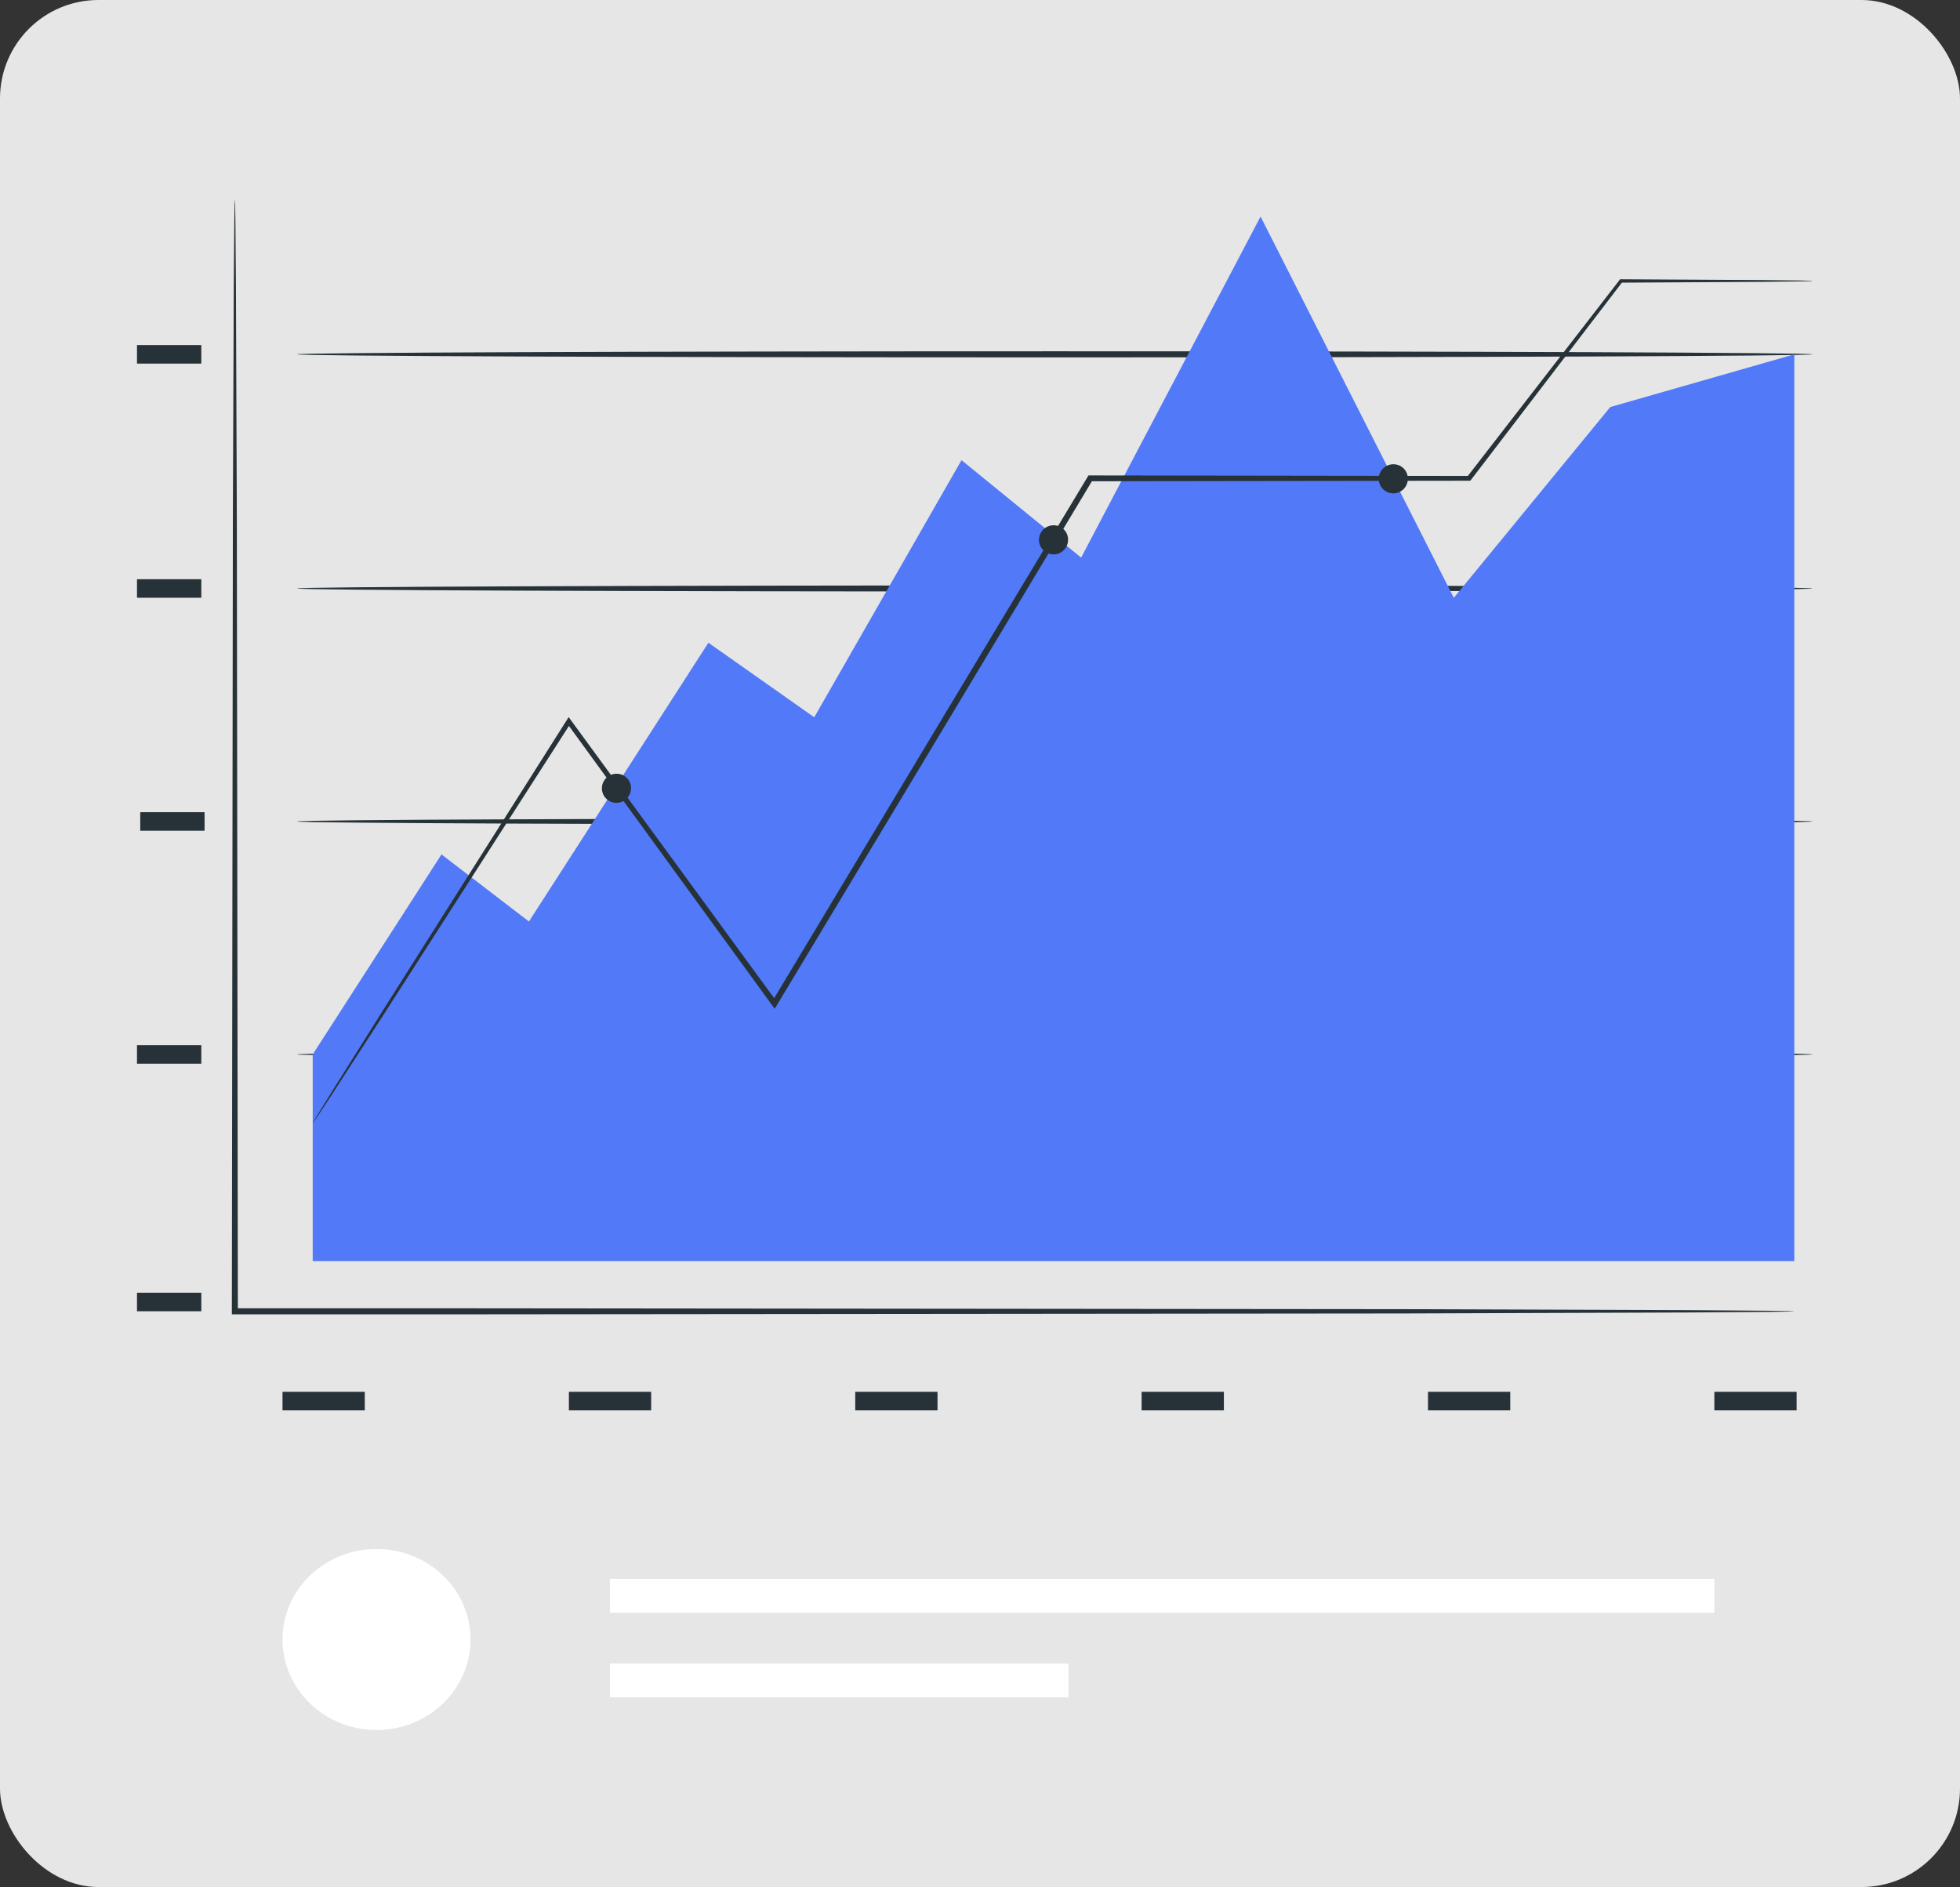 <svg xmlns="http://www.w3.org/2000/svg" width="167.393" height="161.168" viewBox="0 0 167.393 161.168">
  <rect x="0" y="0" width="167.393" height="161.168" fill="#333333" stroke="none"/>
  <g id="Group_792" data-name="Group 792" transform="translate(-349.283 -249.704)">
    <g id="Group_791" data-name="Group 791">
      <g id="Group_135" data-name="Group 135">
        <g id="Group_102" data-name="Group 102">
          <rect id="Rectangle_15" data-name="Rectangle 15" width="167.393" height="161.168" rx="8.41" transform="translate(349.283 249.704)" fill="#e6e6e6"/>
        </g>
        <g id="Group_131" data-name="Group 131">
          <g id="Group_125" data-name="Group 125">
            <g id="Group_103" data-name="Group 103">
              <rect id="Rectangle_16" data-name="Rectangle 16" width="5.494" height="1.583" transform="translate(360.982 360.113)" fill="#263238"/>
            </g>
            <g id="Group_104" data-name="Group 104">
              <rect id="Rectangle_17" data-name="Rectangle 17" width="7.026" height="1.583" transform="translate(373.41 368.577)" fill="#263238"/>
            </g>
            <g id="Group_105" data-name="Group 105">
              <rect id="Rectangle_18" data-name="Rectangle 18" width="7.026" height="1.583" transform="translate(397.868 368.577)" fill="#263238"/>
            </g>
            <g id="Group_106" data-name="Group 106">
              <rect id="Rectangle_19" data-name="Rectangle 19" width="7.026" height="1.583" transform="translate(422.325 368.577)" fill="#263238"/>
            </g>
            <g id="Group_107" data-name="Group 107">
              <rect id="Rectangle_20" data-name="Rectangle 20" width="7.026" height="1.583" transform="translate(446.782 368.577)" fill="#263238"/>
            </g>
            <g id="Group_108" data-name="Group 108">
              <rect id="Rectangle_21" data-name="Rectangle 21" width="7.026" height="1.583" transform="translate(471.24 368.577)" fill="#263238"/>
            </g>
            <g id="Group_109" data-name="Group 109">
              <rect id="Rectangle_22" data-name="Rectangle 22" width="7.026" height="1.583" transform="translate(495.697 368.577)" fill="#263238"/>
            </g>
            <g id="Group_110" data-name="Group 110">
              <rect id="Rectangle_23" data-name="Rectangle 23" width="5.494" height="1.583" transform="translate(360.982 338.969)" fill="#263238"/>
            </g>
            <g id="Group_111" data-name="Group 111">
              <rect id="Rectangle_24" data-name="Rectangle 24" width="5.494" height="1.583" transform="translate(360.982 299.174)" fill="#263238"/>
            </g>
            <g id="Group_112" data-name="Group 112">
              <rect id="Rectangle_25" data-name="Rectangle 25" width="5.494" height="1.583" transform="translate(360.982 279.176)" fill="#263238"/>
            </g>
            <g id="Group_113" data-name="Group 113">
              <rect id="Rectangle_26" data-name="Rectangle 26" width="5.494" height="1.583" transform="translate(361.26 319.072)" fill="#263238"/>
            </g>
            <g id="Group_115" data-name="Group 115">
              <g id="Group_114" data-name="Group 114">
                <path id="Path_45" data-name="Path 45" d="M502.526,361.7s-.2.018-.589.027l-1.729.026-6.648.048-24.447.083-80.658.076-19.114,0h-.257V361.7c.035-26.971.066-50.705.088-67.719.033-8.484.059-15.291.077-20,.019-2.328.034-4.136.045-5.383.01-.6.017-1.061.023-1.394.008-.313.024-.473.024-.473s.016.16.024.473c.005.333.013.8.023,1.394.01,1.247.025,3.055.044,5.383.019,4.707.045,11.514.078,20,.022,17.014.053,40.748.088,67.719l-.257-.257,19.114,0,80.658.076,24.447.083,6.648.049,1.729.025C502.326,361.678,502.526,361.7,502.526,361.7Z" fill="#263238"/>
              </g>
            </g>
            <g id="Group_117" data-name="Group 117">
              <g id="Group_116" data-name="Group 116">
                <path id="Path_46" data-name="Path 46" d="M504.073,319.863c0,.144-28.973.261-64.706.261s-64.712-.117-64.712-.261,28.967-.26,64.712-.26S504.073,319.719,504.073,319.863Z" fill="#263238"/>
              </g>
            </g>
            <g id="Group_119" data-name="Group 119">
              <g id="Group_118" data-name="Group 118">
                <path id="Path_47" data-name="Path 47" d="M504.073,299.966c0,.144-28.973.26-64.706.26s-64.712-.116-64.712-.26,28.967-.261,64.712-.261S504.073,299.822,504.073,299.966Z" fill="#263238"/>
              </g>
            </g>
            <g id="Group_121" data-name="Group 121">
              <g id="Group_120" data-name="Group 120">
                <path id="Path_48" data-name="Path 48" d="M504.073,279.967c0,.144-28.973.261-64.706.261s-64.712-.117-64.712-.261,28.967-.26,64.712-.26S504.073,279.824,504.073,279.967Z" fill="#263238"/>
              </g>
            </g>
            <g id="Group_123" data-name="Group 123">
              <g id="Group_122" data-name="Group 122">
                <path id="Path_49" data-name="Path 49" d="M504.073,339.761c0,.143-28.973.26-64.706.26s-64.712-.117-64.712-.26,28.967-.261,64.712-.261S504.073,339.617,504.073,339.761Z" fill="#263238"/>
              </g>
            </g>
            <g id="Group_124" data-name="Group 124">
              <path id="Path_50" data-name="Path 50" d="M375.989,357.414V339.761l11-17.082,7.467,5.729L409.784,304.6l9.039,6.365L431.4,289.006l10.217,8.323L456.941,268.2l16.505,32.561,13.361-16.292,15.719-4.5v77.447Z" fill="#5279f7"/>
            </g>
          </g>
          <g id="Group_127" data-name="Group 127">
            <g id="Group_126" data-name="Group 126">
              <path id="Path_51" data-name="Path 51" d="M504.073,273.7a1.366,1.366,0,0,1-.277.02l-.819.02-3.19.037-12.062.068.115-.056-12.924,16.894-.062.08h-.1l-32.361.045.215-.121L429,313.336c-4.634,7.7-9.121,15.16-13.358,22.2l-.2.325-.222-.307-17.529-24.1.35-.011-15.991,24.914c-1.917,2.96-3.421,5.284-4.46,6.887l-1.183,1.8c-.27.4-.423.6-.423.6s.116-.222.368-.638q.4-.65,1.131-1.831l4.362-6.949c3.8-6.009,9.245-14.6,15.838-25.012l.167-.263.184.252,17.591,24.059-.418.018c4.232-7.044,8.713-14.5,13.342-22.211l13.622-22.64.074-.122h.141l32.361.045-.163.08c5.072-6.551,9.481-12.246,13.021-16.82l.045-.057h.07l12.062.068,3.19.037.819.019A1.585,1.585,0,0,1,504.073,273.7Z" fill="#263238"/>
            </g>
          </g>
          <g id="Group_128" data-name="Group 128">
            <path id="Path_52" data-name="Path 52" d="M403.172,316.985a1.242,1.242,0,1,1-1.242-1.195A1.22,1.22,0,0,1,403.172,316.985Z" fill="#263238"/>
          </g>
          <g id="Group_129" data-name="Group 129">
            <path id="Path_53" data-name="Path 53" d="M440.5,295.769a1.242,1.242,0,1,1-1.242-1.2A1.219,1.219,0,0,1,440.5,295.769Z" fill="#263238"/>
          </g>
          <g id="Group_130" data-name="Group 130">
            <path id="Path_54" data-name="Path 54" d="M469.517,290.557a1.242,1.242,0,1,1-1.242-1.2A1.219,1.219,0,0,1,469.517,290.557Z" fill="#263238"/>
          </g>
        </g>
        <g id="Group_132" data-name="Group 132">
          <ellipse id="Ellipse_5" data-name="Ellipse 5" cx="8.029" cy="7.73" rx="8.029" ry="7.73" transform="translate(373.41 382.001)" fill="#fff"/>
        </g>
        <g id="Group_133" data-name="Group 133">
          <rect id="Rectangle_27" data-name="Rectangle 27" width="94.317" height="2.893" transform="translate(401.38 384.553)" fill="#fff"/>
        </g>
        <g id="Group_134" data-name="Group 134">
          <rect id="Rectangle_28" data-name="Rectangle 28" width="39.161" height="2.893" transform="translate(401.38 391.779)" fill="#fff"/>
        </g>
      </g>
    </g>
  </g>
</svg>
